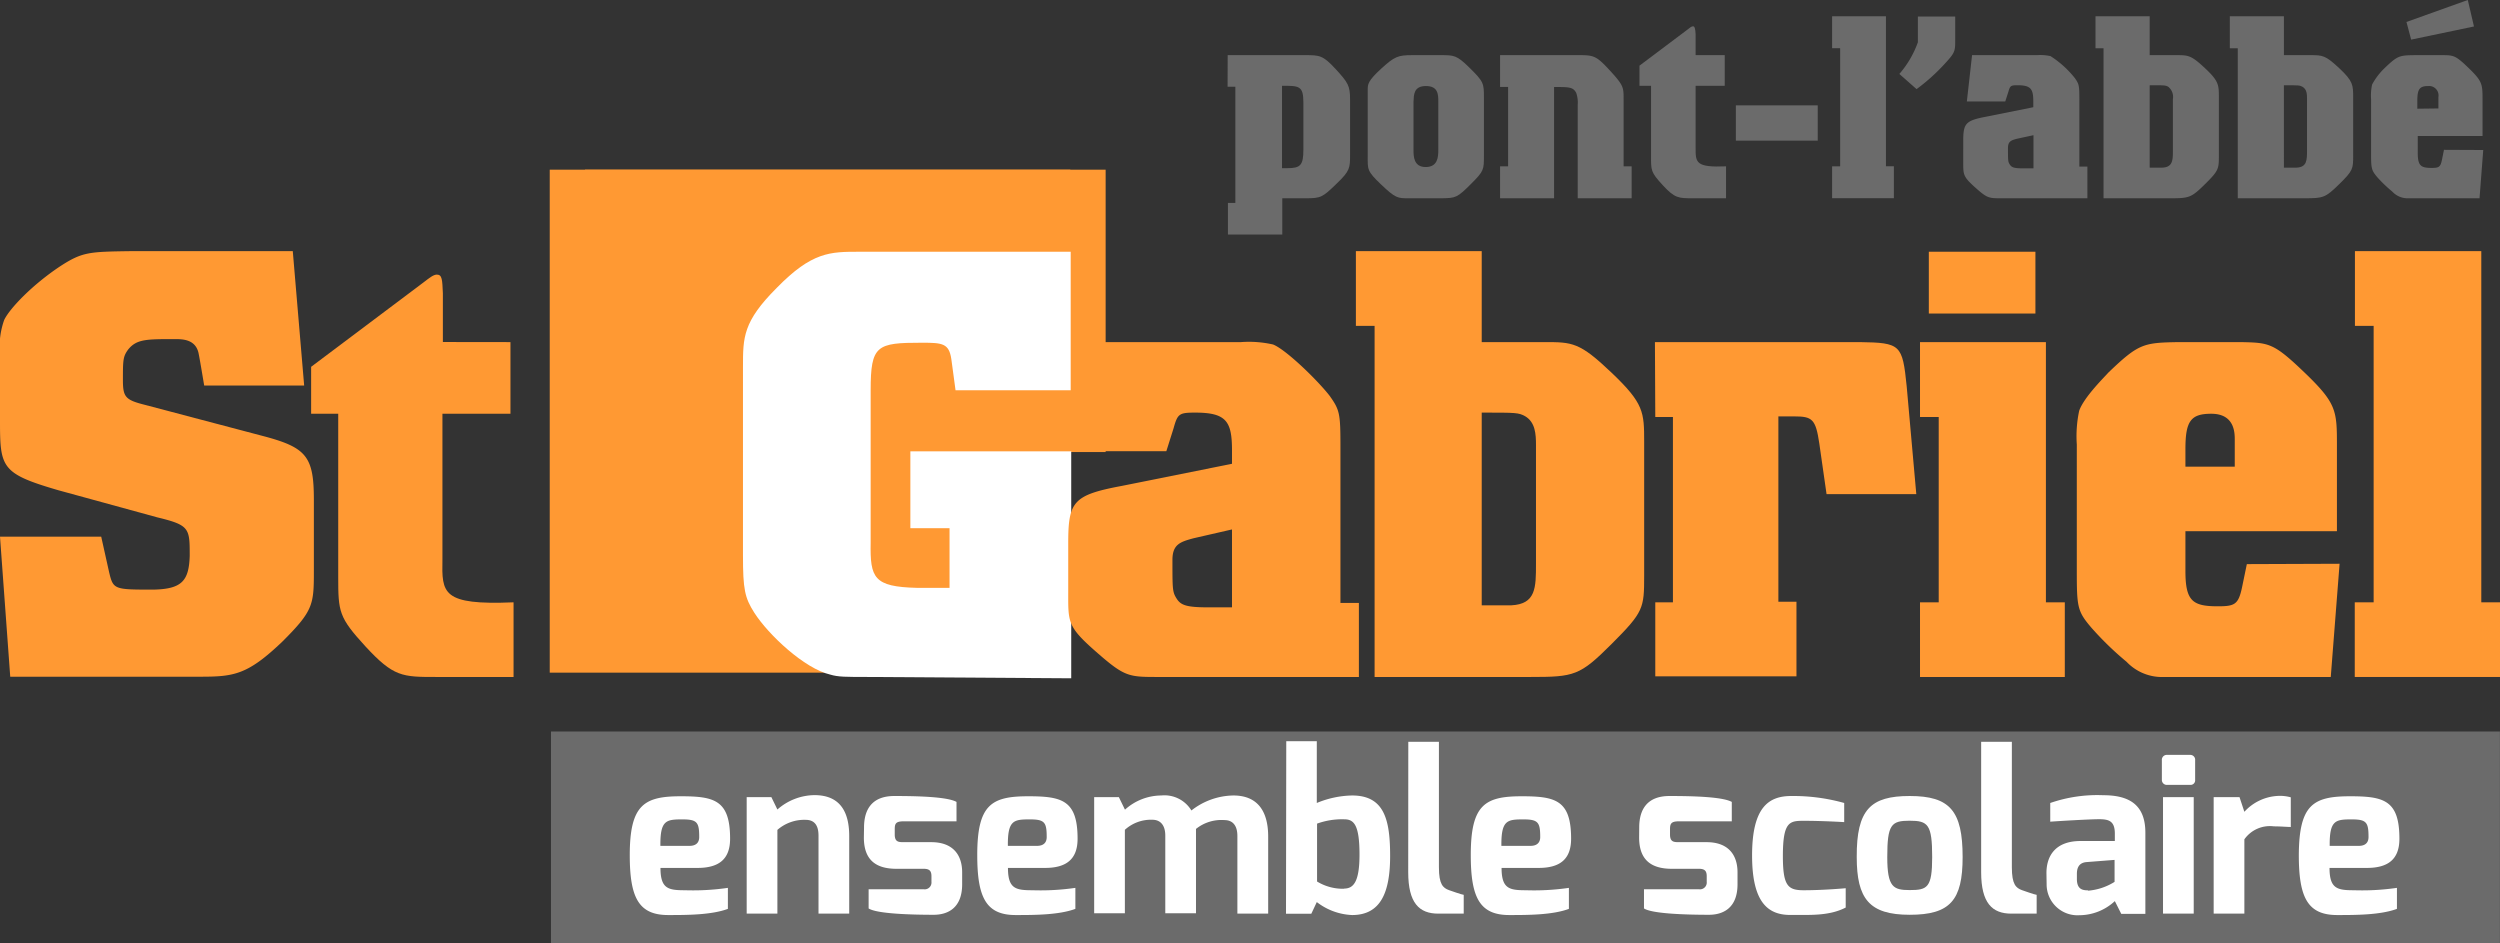 <?xml version="1.0" encoding="utf-8"?><svg id="Calque_1" data-name="Calque 1" xmlns="http://www.w3.org/2000/svg" viewBox="0 0 283.32 106.9">
  <rect x="0" y="0" width="283.32" height="106.9" fill="#333333" stroke="none"/>
  <rect x="62.3" y="19.23" width="59" height="57" style="fill: #f93"/>
  <rect x="66.3" y="19.23" width="59" height="32" style="fill: #f93"/>
  <g>
    <path d="M33.18,28.46l1.29,15.23H23.14c-.07-.41-.61-3.69-.68-3.83-.41-1.43-1.84-1.43-2.66-1.43-3.21,0-4.3,0-5.26,1.16-.61.82-.61,1.23-.61,3.48,0,1.91.27,2.25,2.45,2.8l13.45,3.55c4.92,1.3,5.74,2.32,5.74,7.23V64.5c0,4,0,4.65-3.55,8.19-4,3.83-5.53,4-9.42,4H1.16L0,60.82H11.47l.89,4c.48,2,.54,2,5.05,2,3.21-.07,4-1,4.09-3.82,0-3.14,0-3.48-3.68-4.37L6.62,55.56C.07,53.65,0,53,0,47.51V40.14a8.92,8.92,0,0,1,.48-3.89c.62-1.3,3.21-4,6.35-6.08,2.53-1.64,3.27-1.64,8.12-1.71Z" style="fill: #f93"/>
    <path d="M57.85,38.77v8.12H50.14V63.41c-.07,3.82-.07,5.19,8.06,4.85v8.46H49.46c-3.89,0-4.85,0-8.06-3.48-3-3.28-3.07-3.89-3.07-7.85V46.89H35.26V41.57L48,32c.62-.47,1.1-.88,1.51-.88.61,0,.61.61.68,2.11v5.53Z" style="fill: #f93"/>
    <path d="M121.34,28.53l0,15.7H108.29l-.48-3.55c-.27-1.77-1-1.84-3.34-1.84-5.12,0-5.8.27-5.8,5.39V61.5c-.07,4,.34,5,5.25,5.12h3.69V59.86h-4.44V51.15H121.4V76.87l-22.87-.15c-2.73,0-3.55,0-4.44-.27-2.93-.68-7-4.51-8.6-7-1.09-1.71-1.29-2.66-1.29-6.49V41.57c0-3.34,0-5.12,3.82-8.94,4-4.1,6.07-4.1,9.35-4.1Z" style="fill: #fff"/>
    <path d="M154,68.33v8.39H131.3c-3.42,0-3.83,0-7.1-2.87s-3.14-3.34-3.14-6.82V61.57c0-4.71.54-5.46,6-6.49l12.56-2.52v-1.5c0-3.28-.61-4.3-4.16-4.3-1.84,0-2,.13-2.46,1.77l-.82,2.6h-10.1l1.36-12.36h17.2a12.33,12.33,0,0,1,3.63.27c1.43.55,5,4,6.41,5.81,1.16,1.63,1.23,2,1.23,5.87V68.33ZM135.26,61c-1.51.41-2.39.69-2.39,2.46,0,3.35,0,3.62.47,4.37s1.09,1,3.62,1h2.66V60Z" style="fill: #f93"/>
    <path d="M167.92,28.46V38.77H175c3.21,0,4,0,7.65,3.48s3.68,4.44,3.68,7.85V65.25c0,3.69-.06,4.1-3.68,7.72s-4.23,3.75-9.22,3.75H155.78V36.93h-2.12V28.46Zm0,40.14h3.35c2.8-.14,2.8-2,2.8-4.71V50.44c0-1.23-.07-2.59-1.23-3.27-.75-.41-1-.41-4.92-.41Z" style="fill: #f93"/>
    <path d="M187.55,38.77h23.21c4.64.07,4.84.27,5.32,5L217.17,56H207l-.82-5.73c-.41-2.8-.81-3.08-2.86-3.08h-1.78v21h2.05v8.46h-16V68.26h2v-21h-2Z" style="fill: #f93"/>
    <path d="M231.86,38.77V68.26H234v8.46H217.59V68.26h2.12v-21h-2.12V38.77Zm-1.19-10.24v7H218.59v-7Z" style="fill: #f93"/>
    <path d="M265.14,63.89l-1,12.83H245.28A5.53,5.53,0,0,1,241,75,35.33,35.33,0,0,1,237,71.12c-1.57-1.84-1.64-2.32-1.64-6.41V50.38a13.76,13.76,0,0,1,.27-3.83c.55-1.57,2.94-3.89,3.28-4.3,3.48-3.34,4-3.41,8-3.48h7c3.35.07,3.76.07,7.58,3.76,3.28,3.2,3.35,4.09,3.35,7.85V60.2H247.67v4.51c0,3.41.81,4,3.68,4,1.91,0,2.32-.21,2.73-2.12l.55-2.66Zm-11.88-11V49.83c0-.75,0-2.94-2.66-2.94-2.32,0-2.93.82-2.93,4v2Z" style="fill: #f93"/>
    <path d="M281.2,28.46v39.8h2.12v8.46H266.86V68.26H269V36.93h-2.12V28.46Z" style="fill: #f93"/>
  </g>
  <g>
    <path d="M139.13,6.25h8.79c1.6,0,2,0,3.44,1.57S153,9.72,153,11.29v6.22c0,1.52,0,1.84-1.49,3.27-1.64,1.6-1.81,1.69-3.56,1.69h-2.63v4.11h-6.16V23H140V9.83h-.88Zm6.16,12.81h.59c1.51,0,1.83-.33,1.83-2.13V11.64c0-1.92-.46-1.92-2.42-1.92Z" style="fill: #6b6b6b"/>
    <path d="M163.3,6.25c1.46,0,1.78,0,3.18,1.37,1.69,1.66,1.69,1.81,1.69,3.47v6.54c0,1.6,0,1.75-1.4,3.15-1.64,1.66-1.81,1.66-3.36,1.69h-3.76c-1.26,0-1.49,0-3.12-1.55S155,19.23,155,17.63V10.18c0-.61,0-1,1.52-2.39s1.92-1.54,3.5-1.54ZM163,11.53c0-.79,0-1.78-1.4-1.78s-1.37,1-1.41,1.78V17c0,.68,0,1.93,1.38,1.93S163,17.77,163,17Z" style="fill: #6b6b6b"/>
    <path d="M170,6.25H179c1.66,0,1.95.11,3.5,1.8S184,9.92,184,11.38v7.47h.91v3.62h-6.11V11.88a3.34,3.34,0,0,0-.17-1.35c-.35-.67-.79-.67-2.51-.67V22.47H170V18.85h.91v-9H170Z" style="fill: #6b6b6b"/>
    <path d="M195.46,6.25V9.72h-3.3v7.06c0,1.63,0,2.22,3.45,2.07v3.62h-3.74c-1.66,0-2.07,0-3.44-1.49s-1.32-1.66-1.32-3.35V9.72H185.8V7.44l5.43-4.08c.26-.21.46-.38.64-.38s.26.26.29.9V6.25Z" style="fill: #6b6b6b"/>
    <path d="M206,11.94v4h-9.28v-4Z" style="fill: #6b6b6b"/>
    <path d="M213.73,1.84v17h.9v3.62h-7V18.85h.91V5.46h-.91V1.84Z" style="fill: #6b6b6b"/>
    <path d="M221.58,1.87V4.49c0,1.35,0,1.46-1.28,2.84a21.73,21.73,0,0,1-3.1,2.77l-1.95-1.72a11.2,11.2,0,0,0,2.1-3.59V1.87Z" style="fill: #6b6b6b"/>
    <path d="M236.56,18.88v3.59h-9.72c-1.46,0-1.63,0-3-1.23s-1.35-1.43-1.35-2.91V16c0-2,.24-2.33,2.57-2.77l5.37-1.08V11.5c0-1.4-.26-1.84-1.78-1.84-.79,0-.85.06-1.05.76l-.35,1.08H222.9l.59-5.25h7.35a5.41,5.41,0,0,1,1.54.11,11.21,11.21,0,0,1,2.75,2.48c.5.7.52.88.52,2.51v7.53Zm-8-3.15c-.64.17-1,.29-1,1.05,0,1.43,0,1.55.21,1.87s.46.43,1.54.43h1.14V15.32Z" style="fill: #6b6b6b"/>
    <path d="M243.62,1.84V6.25h3c1.37,0,1.69,0,3.27,1.48s1.57,1.9,1.57,3.36v6.48c0,1.57,0,1.75-1.57,3.3s-1.81,1.6-3.94,1.6h-7.56v-17h-.91V1.84Zm0,17.16h1.43c1.2-.06,1.2-.85,1.2-2V11.24a1.48,1.48,0,0,0-.53-1.41c-.32-.17-.41-.17-2.1-.17Z" style="fill: #6b6b6b"/>
    <path d="M258.83,1.84V6.25h3c1.37,0,1.69,0,3.27,1.48s1.58,1.9,1.58,3.36v6.48c0,1.57,0,1.75-1.58,3.3s-1.81,1.6-3.94,1.6h-7.56v-17h-.9V1.84Zm0,17.16h1.43c1.19-.06,1.19-.85,1.19-2V11.24c0-.53,0-1.11-.52-1.41-.32-.17-.41-.17-2.1-.17Z" style="fill: #6b6b6b"/>
    <path d="M281.42,17,281,22.47h-8.06a2.36,2.36,0,0,1-1.83-.76,15.15,15.15,0,0,1-1.7-1.63c-.67-.79-.7-1-.7-2.75V11.21a5.61,5.61,0,0,1,.12-1.64,7.54,7.54,0,0,1,1.4-1.84c1.49-1.43,1.69-1.46,3.44-1.48h3c1.43,0,1.6,0,3.24,1.6,1.4,1.37,1.43,1.75,1.43,3.36v4.2H274v1.92c0,1.46.35,1.7,1.57,1.7.82,0,1-.09,1.17-.91l.23-1.14ZM279.67,0l.7,3-7.12,1.49-.53-2Zm-3.33,12.29V11a1.07,1.07,0,0,0-1.14-1.25c-1,0-1.25.35-1.25,1.69v.88Z" style="fill: #6b6b6b"/>
  </g>
  <rect x="62.44" y="82.9" width="220.87" height="24" style="fill: #6b6b6b"/>
  <g>
    <path d="M77.14,90.24c3.82,0,5.6.43,5.6,4.81,0,2.35-1.3,3.31-3.69,3.31h-4.2c0,2.38.9,2.53,2.79,2.53a27.42,27.42,0,0,0,4.85-.27V103c-1.87.7-4.7.7-6.77.7-3.36,0-4.35-2-4.35-6.79C71.37,91.2,73,90.24,77.14,90.24Zm1,5.62c.73,0,1.1-.36,1.1-1,0-1.67-.23-2-1.91-2-1.84,0-2.52.1-2.49,3Z" style="fill: #fff"/>
    <path d="M84.62,90.34h2.8l.68,1.4a6.46,6.46,0,0,1,4.2-1.63c3.07,0,3.94,2.12,3.94,4.64v8.79H92.76V94.7c0-1.32-.59-1.79-1.46-1.79a4.64,4.64,0,0,0-3.2,1.14v9.49H84.62Z" style="fill: #fff"/>
    <path d="M97.92,93.77c0-2,.87-3.56,3.43-3.56s6,.08,7.05.67v2.2h-6c-.9,0-1,.28-1,.91v.59c0,.84.44.86,1,.86h3.13c2.52,0,3.51,1.5,3.51,3.42v1.35c0,2.71-1.64,3.46-3.23,3.46-2.51,0-6.45-.11-7.37-.72v-2.17h6.25a.77.77,0,0,0,.87-.84v-.62c0-.55-.16-.86-.87-.86h-3.09c-2.34,0-3.7-1-3.7-3.55Z" style="fill: #fff"/>
    <path d="M116.52,90.24c3.82,0,5.6.43,5.6,4.81,0,2.35-1.3,3.31-3.69,3.31h-4.2c0,2.38.9,2.53,2.79,2.53a27.42,27.42,0,0,0,4.85-.27V103c-1.87.7-4.7.7-6.77.7-3.36,0-4.35-2-4.35-6.79C110.75,91.2,112.33,90.24,116.52,90.24Zm1,5.62c.73,0,1.1-.36,1.1-1,0-1.67-.23-2-1.91-2-1.84,0-2.52.1-2.49,3Z" style="fill: #fff"/>
    <path d="M124,90.34h2.8l.69,1.42a6.18,6.18,0,0,1,4.11-1.61,3.57,3.57,0,0,1,3.42,1.7,7.88,7.88,0,0,1,4.75-1.7c2.92,0,3.95,2,3.95,4.65v8.74h-3.49v-8.8c0-1.23-.57-1.8-1.46-1.8a4.6,4.6,0,0,0-3.23,1c0,.11,0,.67,0,.79v8.77h-3.48v-8.8c0-1.23-.59-1.8-1.47-1.8a4.4,4.4,0,0,0-3.11,1.14v9.46H124Z" style="fill: #fff"/>
    <path d="M145.77,84h3.46v7a10.91,10.91,0,0,1,4-.85c3.66,0,4.31,2.75,4.31,6.86s-1.06,6.69-4.31,6.69a7,7,0,0,1-4-1.47l-.62,1.32h-2.87Zm6.57,16.7c1.12,0,1.73-.91,1.73-3.85,0-3.37-.63-4-1.73-4a8.34,8.34,0,0,0-3.08.49V99.9A5.61,5.61,0,0,0,152.34,100.72Z" style="fill: #fff"/>
    <path d="M159.6,84.07h3.47V98.3c0,1.92.46,2.33,1.15,2.58,0,0,1.49.53,1.66.53v2.13H163c-2.16,0-3.41-1.19-3.41-4.7Z" style="fill: #fff"/>
    <path d="M172.45,90.24c3.83,0,5.6.43,5.6,4.81,0,2.35-1.29,3.31-3.68,3.31h-4.2c0,2.38.9,2.53,2.78,2.53a27.31,27.31,0,0,0,4.85-.27V103c-1.86.7-4.7.7-6.76.7-3.36,0-4.36-2-4.36-6.79C166.68,91.2,168.27,90.24,172.45,90.24Zm1,5.62c.72,0,1.1-.36,1.1-1,0-1.67-.24-2-1.91-2-1.84,0-2.52.1-2.49,3Z" style="fill: #fff"/>
    <path d="M185.77,93.77c0-2,.87-3.56,3.43-3.56s6,.08,7.06.67v2.2h-6c-.89,0-1,.28-1,.91v.59c0,.84.44.86,1,.86h3.14c2.52,0,3.51,1.5,3.51,3.42v1.35c0,2.71-1.65,3.46-3.24,3.46-2.51,0-6.44-.11-7.36-.72v-2.17h6.24a.77.77,0,0,0,.87-.84v-.62c0-.55-.16-.86-.87-.86h-3.08c-2.34,0-3.71-1-3.71-3.55Z" style="fill: #fff"/>
    <path d="M203,90.21A21.39,21.39,0,0,1,209,91v2.17s-2.38-.15-4.59-.15c-1.61,0-2.36.1-2.36,4,0,3.38.57,3.87,2.36,3.87,2.29,0,4.76-.23,4.76-.23v2.19c-1.93,1-4.19.82-6.26.84-2.46,0-4.35-1.29-4.35-6.74S200.42,90.21,203,90.21Z" style="fill: #fff"/>
    <path d="M216.42,90.21c4.55,0,6,1.67,6,6.92,0,4.9-1.41,6.54-6,6.54s-6-1.82-6-6.54C210.39,91.73,212,90.21,216.42,90.21Zm0,10.66c2,0,2.55-.26,2.55-3.74,0-3.7-.47-4.12-2.55-4.12s-2.54.42-2.54,4.12C213.88,100.55,214.57,100.87,216.42,100.87Z" style="fill: #fff"/>
    <path d="M224.52,84.07H228V98.3c0,1.92.46,2.33,1.15,2.58,0,0,1.49.53,1.66.53v2.13h-2.87c-2.16,0-3.42-1.19-3.42-4.7Z" style="fill: #fff"/>
    <path d="M231.92,98.94c0-1.93,1-3.63,3.87-3.63,0,0,3.88,0,3.88,0s0-.82,0-.84c0-1.41-.66-1.63-1.77-1.63s-4.46.2-5.55.28V91a16.34,16.34,0,0,1,6-.88c2.85,0,4.78,1,4.78,4.24v9.21H240.4l-.73-1.45a5.93,5.93,0,0,1-4,1.6,3.5,3.5,0,0,1-3.73-3.51Zm4.72,2a6.67,6.67,0,0,0,3-1V97.45l-3.2.25c-.92.09-1.07.77-1.07,1.34v.64C235.4,100.78,236,100.9,236.64,100.9Z" style="fill: #fff"/>
    <path d="M245,86.17a.56.56,0,0,1,.6-.62h2.61a.55.55,0,0,1,.56.62v2.2a.52.52,0,0,1-.56.58h-2.61a.56.56,0,0,1-.6-.58Zm.13,4.17h3.48v13.2h-3.48Z" style="fill: #fff"/>
    <path d="M250.87,90.34h2.93l.55,1.66a5.49,5.49,0,0,1,3.79-1.8,4.46,4.46,0,0,1,1.47.16v3.36c-.35,0-1.16-.07-1.91-.07a3.54,3.54,0,0,0-3.35,1.47v8.42h-3.48Z" style="fill: #fff"/>
    <path d="M266.32,90.24c3.82,0,5.6.43,5.6,4.81,0,2.35-1.3,3.31-3.69,3.31H264c0,2.38.9,2.53,2.79,2.53a27.42,27.42,0,0,0,4.85-.27V103c-1.87.7-4.7.7-6.77.7-3.36,0-4.35-2-4.35-6.79C260.55,91.2,262.13,90.24,266.32,90.24Zm1,5.62c.73,0,1.1-.36,1.1-1,0-1.67-.23-2-1.91-2-1.84,0-2.52.1-2.49,3Z" style="fill: #fff"/>
  </g>
</svg>
